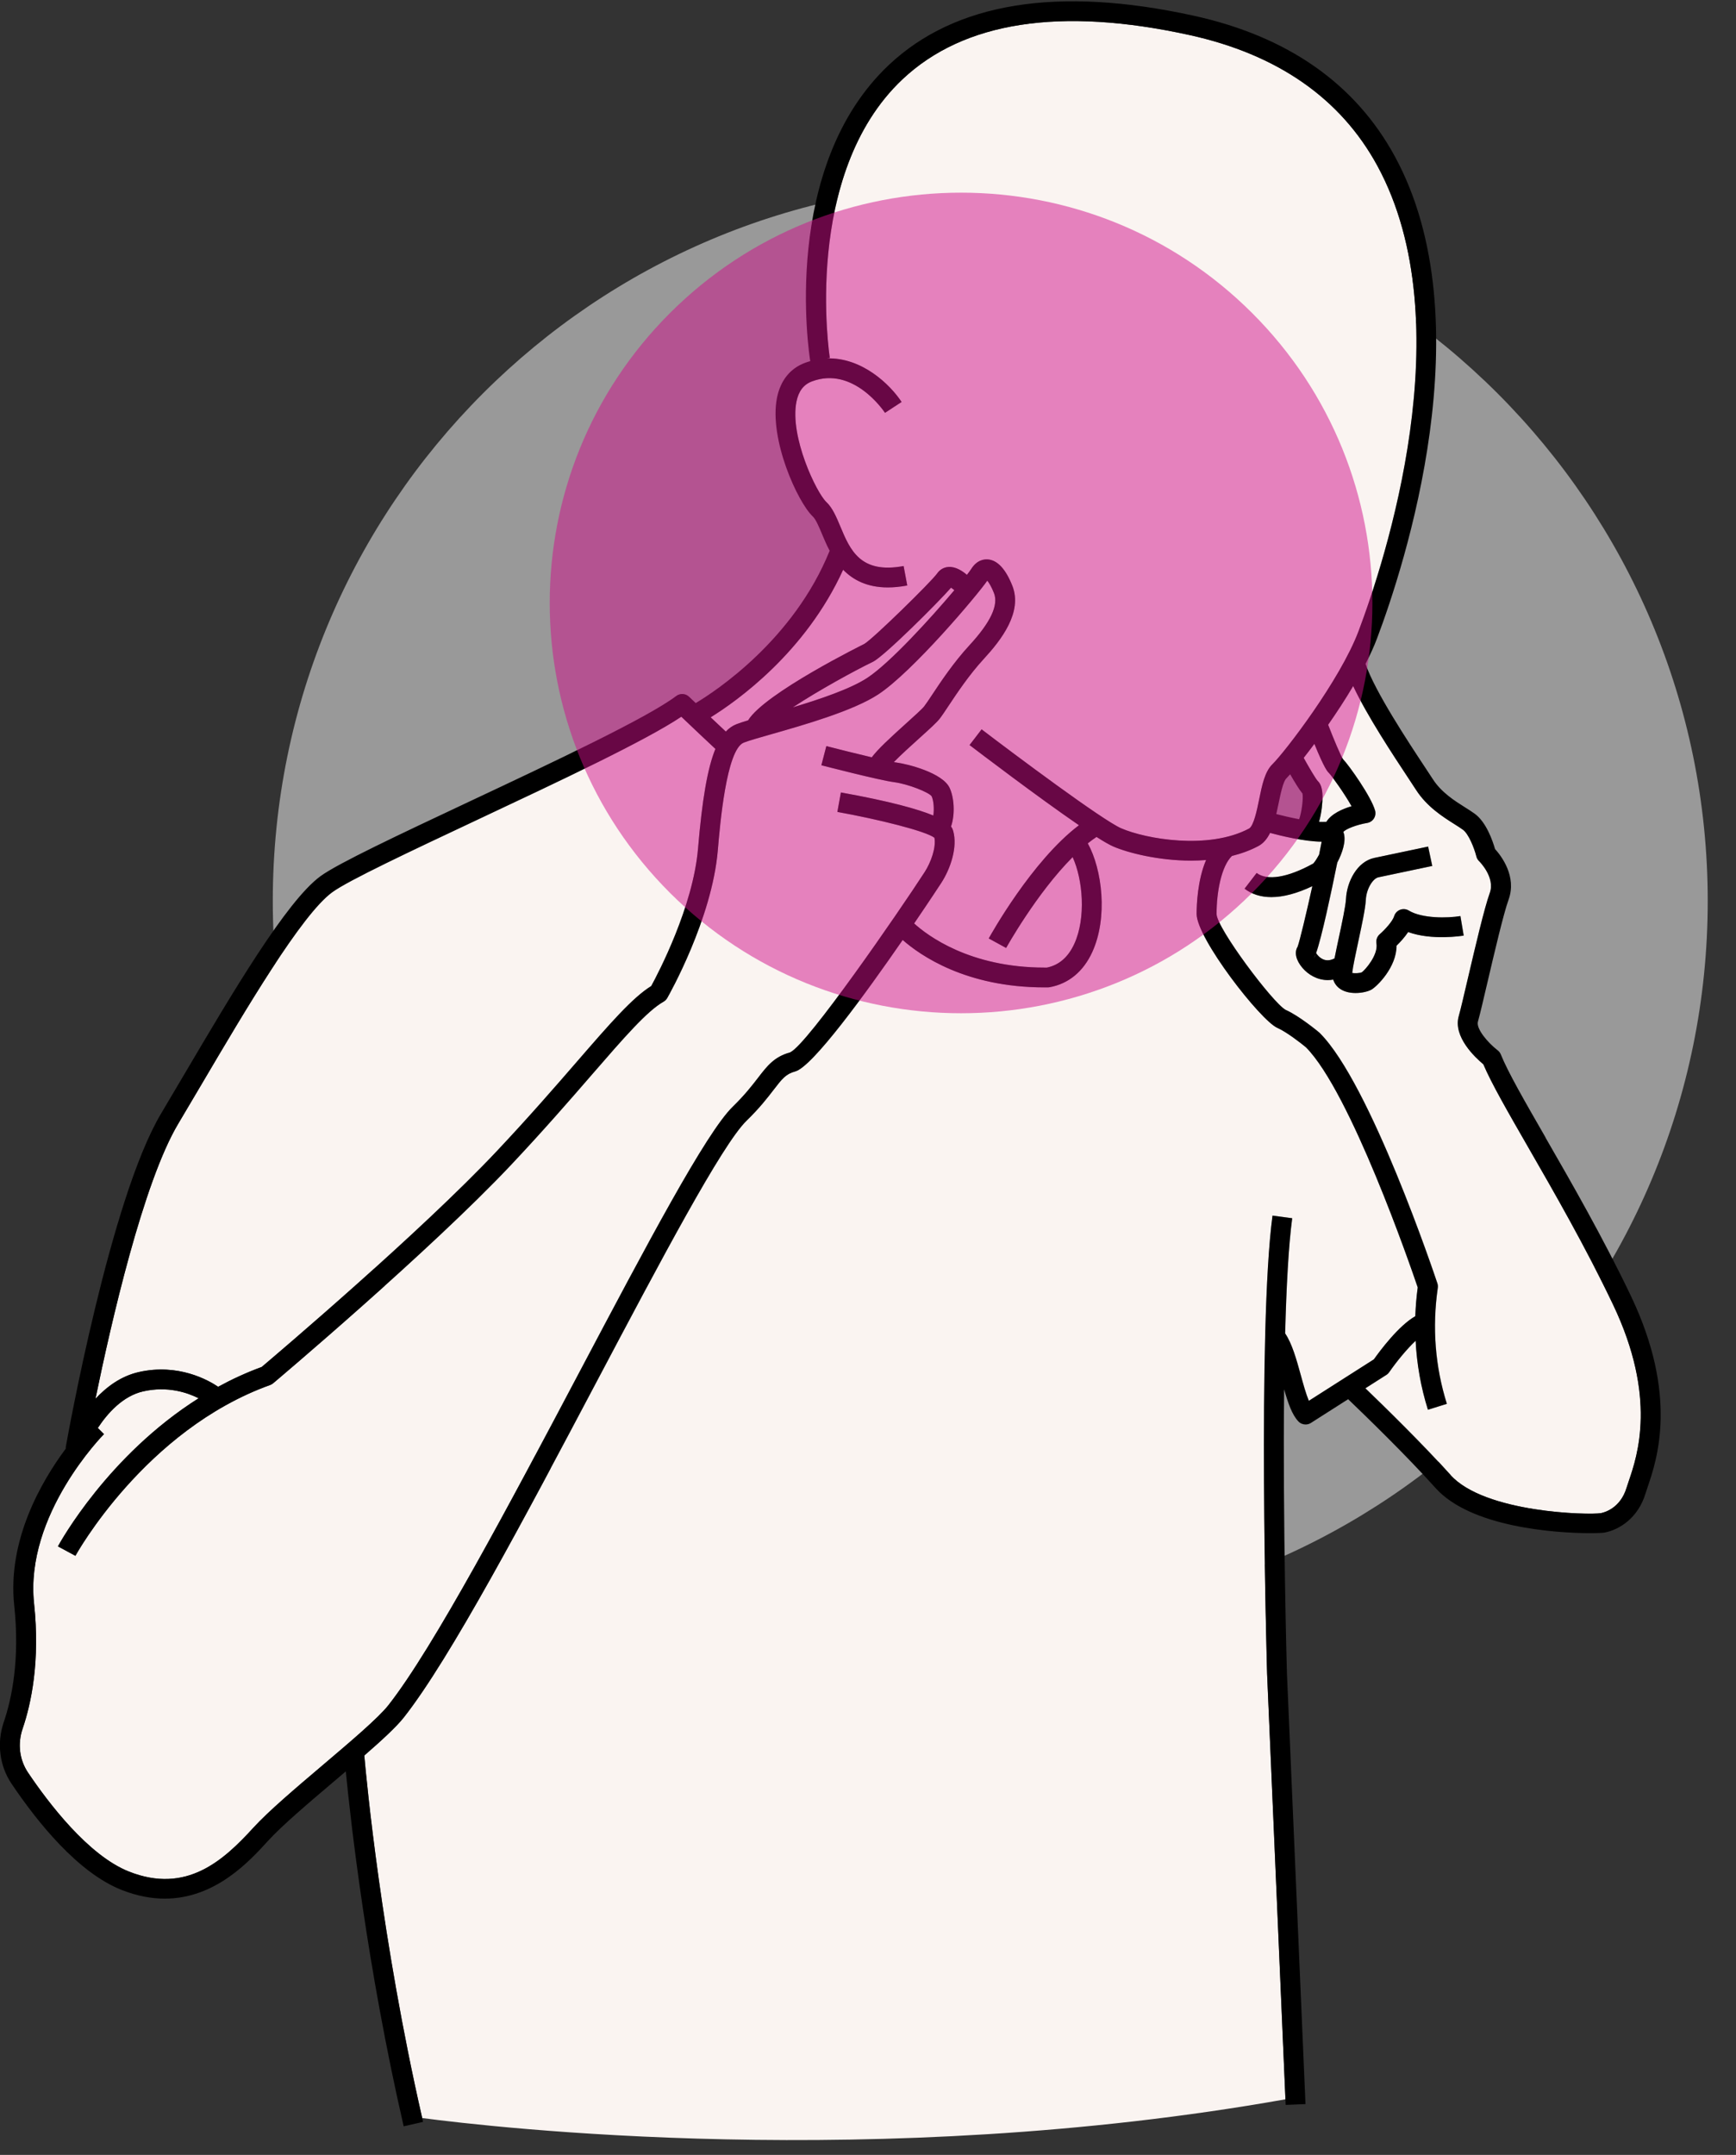 <svg width="108" height="134" viewBox="0 0 108 134" fill="none" xmlns="http://www.w3.org/2000/svg">
<rect x="0" y="0" width="108" height="134" fill="#333333" stroke="none"/>
<g clip-path="url(#clip0_160_6926)">
<path d="M61.606 100.661C86.257 100.661 106.241 80.677 106.241 56.026C106.241 31.375 86.257 11.391 61.606 11.391C36.955 11.391 16.971 31.375 16.971 56.026C16.971 80.677 36.955 100.661 61.606 100.661Z" fill="white" fill-opacity="0.5"/>
<path d="M90.24 91.717C92.361 94.082 98.875 94.221 99.599 94.093C99.797 94.056 100.808 93.802 101.198 92.514C101.235 92.39 101.285 92.245 101.342 92.079C101.871 90.525 103.11 86.887 100.351 81.11C98.636 77.52 96.667 74.099 95.085 71.351C93.805 69.13 92.785 67.356 92.288 66.18C91.806 65.782 90.389 64.475 90.758 63.186C90.868 62.804 91.084 61.88 91.334 60.809C91.789 58.863 92.356 56.443 92.689 55.529C93.044 54.555 92.036 53.562 92.027 53.551C91.942 53.471 91.882 53.368 91.854 53.254C91.718 52.719 91.371 51.851 91.021 51.597C90.877 51.494 90.692 51.376 90.495 51.251C89.769 50.794 88.777 50.168 88.099 49.112C87.986 48.935 87.826 48.693 87.633 48.403C86.673 46.951 85.06 44.511 84.191 42.66C83.697 43.492 83.157 44.314 82.632 45.068C82.99 45.991 83.41 46.985 83.555 47.202C83.933 47.592 85.321 49.549 85.554 50.406C85.599 50.574 85.572 50.754 85.477 50.9C85.383 51.046 85.23 51.146 85.057 51.174C84.421 51.279 83.703 51.553 83.577 51.737C83.588 51.763 83.6 51.791 83.608 51.817C83.753 52.311 83.52 53.031 83.2 53.639C82.816 55.541 82.228 58.3 81.884 59.265C81.953 59.383 82.124 59.582 82.361 59.67C82.569 59.748 82.79 59.719 83.03 59.596C83.103 59.222 83.197 58.782 83.299 58.306C83.498 57.383 83.723 56.335 83.745 55.892C83.801 54.822 84.438 53.567 85.509 53.347C86.193 53.205 88.854 52.642 88.854 52.642L89.11 53.847C89.11 53.847 86.443 54.412 85.759 54.553C85.427 54.621 85.014 55.25 84.977 55.957C84.949 56.498 84.733 57.502 84.504 58.565C84.339 59.334 84.168 60.128 84.131 60.499C84.281 60.539 84.602 60.516 84.728 60.461C84.924 60.327 85.762 59.385 85.639 58.66C85.603 58.448 85.68 58.233 85.843 58.093C86.157 57.819 86.647 57.289 86.739 56.972C86.793 56.789 86.931 56.641 87.11 56.572C87.289 56.503 87.489 56.521 87.653 56.621C88.477 57.121 90.059 57.097 90.862 56.963L91.066 58.177C90.975 58.193 89.091 58.496 87.611 57.957C87.383 58.3 87.093 58.608 86.888 58.806C86.892 60.144 85.682 61.33 85.333 61.533C85.14 61.646 84.753 61.749 84.341 61.749C84.021 61.749 83.688 61.687 83.421 61.518C83.189 61.372 83.027 61.161 82.949 60.913C82.834 60.933 82.723 60.945 82.615 60.945C81.952 60.945 81.393 60.602 81.044 60.196C80.629 59.714 80.516 59.219 80.734 58.871C80.867 58.516 81.275 56.792 81.651 55.106C80.698 55.555 79.84 55.784 79.101 55.784C78.451 55.784 77.891 55.61 77.434 55.261L78.186 54.284C78.838 54.782 80.12 54.572 81.698 53.701L81.709 53.694C81.808 53.59 81.945 53.377 82.072 53.141C82.134 52.842 82.188 52.57 82.231 52.339C81.152 52.33 79.684 51.971 79.021 51.793C78.845 52.147 78.615 52.439 78.287 52.613C77.773 52.885 77.219 53.082 76.648 53.225C75.988 53.862 75.691 55.469 75.691 56.834C75.693 57.694 79.177 62.347 79.987 62.795C80.833 63.166 82.023 64.155 82.072 64.198C82.086 64.211 82.1 64.222 82.112 64.235C85.261 67.373 89.26 79.297 89.43 79.804C89.46 79.894 89.468 79.991 89.454 80.085C89.099 82.547 89.289 84.972 90.019 87.295L88.841 87.662C88.402 86.264 88.15 84.828 88.076 83.374C87.548 83.871 86.912 84.635 86.429 85.331C86.383 85.399 86.323 85.456 86.255 85.499L84.955 86.327C86.147 87.472 88.52 89.789 90.248 91.716L90.24 91.717Z" fill="#FAF4F1"/>
<path d="M78.334 49.715C78.514 48.827 78.686 47.99 79.161 47.525C79.919 46.785 83.361 42.318 84.517 39.254C86.142 34.946 91.031 20.125 85.688 10.309C83.406 6.116 79.47 3.38 73.99 2.178C65.963 0.418 59.959 1.344 56.148 4.931C49.871 10.84 51.608 22.146 51.626 22.26L51.436 22.29C53.623 22.216 55.38 23.912 56.091 24.999L55.574 25.336L55.059 25.674C54.972 25.543 53.08 22.752 50.512 23.72C49.996 23.914 49.681 24.326 49.55 24.977C49.115 27.15 50.796 30.645 51.409 31.22C51.793 31.582 52.029 32.145 52.279 32.74C52.889 34.198 53.52 35.703 56.216 35.201L56.443 36.41C56.003 36.492 55.602 36.531 55.235 36.531C53.937 36.531 53.068 36.061 52.453 35.432C50.108 40.587 45.826 43.609 44.213 44.608C44.568 44.943 44.901 45.257 45.155 45.494C45.354 45.282 45.573 45.133 45.815 45.037C45.988 44.969 46.237 44.889 46.541 44.797C47.584 43.103 53.702 40.081 53.765 40.048C54.296 39.748 57.942 36.177 58.297 35.669C58.467 35.423 58.72 35.276 59.011 35.258C59.448 35.23 59.862 35.496 60.154 35.749C60.283 35.583 60.376 35.456 60.419 35.389C60.774 34.818 61.231 34.769 61.469 34.79C62.061 34.843 62.569 35.393 62.98 36.426C63.633 38.071 62.282 39.808 61.209 40.972C60.294 41.964 59.521 43.129 59.008 43.9C58.78 44.245 58.598 44.517 58.459 44.696C58.274 44.931 57.876 45.294 57.186 45.916C56.749 46.31 56.062 46.928 55.605 47.395C55.667 47.405 55.721 47.415 55.767 47.419C56.494 47.515 58.63 48.064 59.073 48.986C59.357 49.578 59.434 50.623 59.166 51.4C59.252 51.511 59.279 51.602 59.299 51.668C59.586 52.671 59.137 54.013 58.564 54.898C58.542 54.932 57.859 55.977 56.871 57.426C57.694 58.174 60.33 60.171 64.985 60.171C65.034 60.171 65.085 60.171 65.134 60.171C65.888 60.017 66.46 59.519 66.837 58.691C67.571 57.083 67.371 54.696 66.732 53.302C64.484 55.55 62.617 58.91 62.594 58.951L61.512 58.359C61.628 58.149 64.19 53.538 67.125 51.319C64.574 49.572 60.87 46.753 60.319 46.333L61.069 45.356C63.083 46.893 68.57 50.994 69.751 51.509C71.279 52.176 75.179 52.865 77.701 51.529C77.996 51.373 78.2 50.377 78.334 49.717V49.715Z" fill="#FAF4F1"/>
<path d="M30.904 71.583C32.909 69.455 34.565 67.545 35.896 66.013C37.953 63.641 39.342 62.039 40.515 61.313C40.953 60.51 43.119 56.38 43.425 52.773C43.679 49.752 44.01 47.785 44.507 46.571C44.014 46.117 43.108 45.259 42.386 44.569C40.165 46.056 34.854 48.552 29.706 50.972C25.575 52.914 21.671 54.75 20.67 55.483C18.757 56.881 15.3 62.743 12.524 67.453C12.028 68.293 11.548 69.109 11.09 69.875C8.909 73.527 6.912 82.249 5.939 86.982C6.631 86.237 7.526 85.573 8.629 85.322C11.094 84.76 12.973 85.831 13.572 86.236C14.422 85.773 15.323 85.354 16.28 85.005C17.239 84.195 26.144 76.638 30.904 71.585V71.583Z" fill="#FAF4F1"/>
<path d="M58.132 52.096C57.57 51.674 54.613 50.945 52.094 50.491L52.313 49.28C55.409 49.837 57.115 50.323 58.064 50.715C58.126 50.298 58.081 49.775 57.957 49.515C57.783 49.27 56.507 48.756 55.605 48.638C54.682 48.516 51.243 47.627 51.098 47.588L51.409 46.397C51.998 46.55 53.21 46.858 54.233 47.096C54.608 46.594 55.347 45.91 56.358 44.999C56.828 44.575 57.36 44.097 57.488 43.934C57.598 43.794 57.775 43.526 57.982 43.217C58.516 42.413 59.322 41.199 60.303 40.136C61.632 38.696 62.132 37.629 61.834 36.877C61.672 36.47 61.523 36.233 61.421 36.11C60.79 37.02 56.778 41.775 54.638 43.183C53.077 44.208 50.015 45.08 47.987 45.659C47.226 45.876 46.568 46.063 46.272 46.18C45.185 46.61 44.787 51.326 44.656 52.876C44.295 57.146 41.626 61.862 41.512 62.061C41.457 62.158 41.376 62.238 41.279 62.293C40.26 62.866 38.822 64.525 36.831 66.819C35.493 68.361 33.827 70.281 31.805 72.428C26.746 77.799 17.09 85.936 16.995 86.017C16.939 86.065 16.874 86.102 16.806 86.126C9.021 88.924 4.734 96.671 4.691 96.748L3.604 96.161C3.754 95.886 6.729 90.504 12.357 86.951C11.65 86.596 10.417 86.179 8.904 86.524C7.646 86.81 6.695 87.873 6.086 88.798L6.469 89.18C6.419 89.229 1.53 94.188 2.119 99.713C2.502 103.303 1.943 105.93 1.406 107.502C1.085 108.441 1.209 109.435 1.746 110.232C3.002 112.099 5.488 115.379 8.021 116.383C11.585 117.794 13.885 115.715 15.761 113.658C16.698 112.631 18.416 111.175 20.077 109.766C21.776 108.326 23.533 106.837 24.158 106.043C26.978 102.464 31.787 93.376 36.03 85.356C40.265 77.351 43.923 70.437 45.588 68.818C46.34 68.087 46.794 67.496 47.16 67.022C47.724 66.288 48.172 65.708 49.16 65.443C50.236 64.952 55.943 56.677 57.525 54.233C57.916 53.63 58.246 52.7 58.132 52.1V52.096Z" fill="#FAF4F1"/>
<path d="M79.17 75.59L80.394 75.754C80.167 77.456 80.031 80.016 79.956 82.915C80.386 83.551 80.661 84.539 80.927 85.5C81.075 86.042 81.249 86.673 81.43 87.107L85.477 84.528C85.853 83.997 87.019 82.432 88.053 81.846C88.074 81.252 88.122 80.655 88.204 80.056C87.749 78.717 84.021 67.921 81.251 65.125C80.927 64.856 80.034 64.165 79.471 63.917C78.417 63.455 74.449 58.342 74.449 56.834C74.449 56.258 74.506 54.722 75.037 53.479C74.727 53.504 74.418 53.516 74.111 53.516C72.07 53.516 70.164 53.03 69.254 52.633C69.017 52.53 68.659 52.322 68.221 52.044C68.039 52.165 67.858 52.299 67.678 52.442C68.576 54.069 68.937 57.054 67.959 59.197C67.403 60.413 66.486 61.17 65.307 61.387C65.273 61.393 65.238 61.396 65.202 61.398C65.126 61.398 65.051 61.398 64.975 61.398C60.1 61.398 57.254 59.41 56.162 58.45C53.85 61.797 50.549 66.341 49.478 66.625C48.894 66.781 48.657 67.088 48.136 67.764C47.746 68.27 47.261 68.9 46.448 69.692C44.923 71.177 41.132 78.339 37.119 85.924C32.644 94.382 28.015 103.131 25.125 106.796C24.662 107.384 23.753 108.22 22.667 109.164C22.801 110.705 23.73 120.602 26.269 131.708C30.521 132.27 54.492 135.07 79.973 130.542L78.832 104.088C78.808 103.206 78.23 82.608 79.169 75.587L79.17 75.59Z" fill="#FAF4F1"/>
<path d="M59.371 36.703C59.3 36.641 59.229 36.586 59.167 36.546C58.371 37.46 55.008 40.813 54.306 41.155C53.137 41.722 50.899 42.947 49.325 43.988C51.029 43.475 52.918 42.838 53.955 42.155C55.391 41.212 57.931 38.411 59.373 36.703H59.371Z" fill="#FAF4F1"/>
<path d="M81.728 59.581C81.791 59.508 81.824 59.428 81.839 59.36C81.797 59.469 81.759 59.544 81.728 59.581Z" fill="#FAF4F1"/>
<path d="M81.771 46.257C81.535 46.574 81.311 46.865 81.106 47.128C81.462 47.77 81.853 48.429 81.975 48.559C82.174 48.746 82.269 49.047 82.277 49.527C82.282 49.883 82.226 50.534 82.061 51.106C82.211 51.114 82.35 51.114 82.473 51.106C82.489 51.106 82.501 51.106 82.516 51.106C82.831 50.603 83.512 50.304 84.085 50.135C83.646 49.353 82.853 48.245 82.675 48.067C82.597 47.993 82.401 47.805 81.772 46.259L81.771 46.257Z" fill="#FAF4F1"/>
<path d="M96.155 70.737C94.844 68.461 93.809 66.662 93.37 65.571C93.329 65.47 93.261 65.379 93.174 65.313C92.576 64.853 91.816 63.974 91.946 63.525C92.063 63.114 92.284 62.175 92.537 61.089C92.961 59.278 93.542 56.795 93.85 55.949C94.383 54.489 93.381 53.205 93.008 52.794C92.87 52.311 92.472 51.128 91.747 50.602C91.571 50.474 91.369 50.346 91.154 50.211C90.492 49.794 89.668 49.274 89.137 48.447C89.021 48.267 88.857 48.021 88.661 47.724C87.624 46.156 85.524 42.98 84.953 41.282C85.235 40.735 85.482 40.196 85.673 39.687C87.345 35.255 92.367 19.996 86.774 9.721C84.312 5.2 80.102 2.257 74.257 0.976C65.802 -0.878 59.423 0.153 55.297 4.04C48.546 10.402 50.329 21.966 50.407 22.455H50.414C50.303 22.486 50.19 22.521 50.076 22.564C49.154 22.911 48.554 23.662 48.339 24.733C47.824 27.307 49.633 31.242 50.562 32.113C50.755 32.294 50.941 32.739 51.139 33.21C51.27 33.524 51.422 33.885 51.614 34.249C49.367 39.802 44.507 42.989 43.283 43.72C43.136 43.58 42.996 43.446 42.868 43.325C42.649 43.115 42.309 43.097 42.067 43.28C40.287 44.631 34.385 47.407 29.176 49.855C24.807 51.91 21.034 53.684 19.936 54.486C17.818 56.034 14.438 61.767 11.454 66.825C10.96 67.662 10.48 68.477 10.024 69.241C6.858 74.543 4.21 89.321 4.098 89.948C4.091 89.992 4.089 90.038 4.091 90.082C2.555 92.148 0.454 95.792 0.885 99.836C1.245 103.203 0.728 105.644 0.231 107.098C-0.209 108.384 -0.029 109.809 0.712 110.911C2.345 113.336 4.858 116.451 7.557 117.52C8.526 117.903 9.423 118.065 10.251 118.065C13.398 118.065 15.523 115.735 16.668 114.479C17.551 113.51 19.238 112.08 20.869 110.699C21.085 110.515 21.302 110.332 21.513 110.152C21.811 113.215 22.819 122.26 25.114 132.222L26.318 131.947C26.299 131.868 26.282 131.79 26.264 131.71C23.725 120.604 22.796 110.708 22.661 109.166C23.749 108.221 24.658 107.384 25.12 106.798C28.009 103.131 32.638 94.384 37.114 85.925C41.127 78.342 44.916 71.179 46.442 69.694C47.257 68.901 47.742 68.272 48.131 67.766C48.651 67.09 48.887 66.782 49.472 66.627C50.542 66.341 53.843 61.798 56.157 58.451C57.248 59.411 60.094 61.4 64.97 61.4C65.045 61.4 65.121 61.4 65.197 61.4C65.232 61.4 65.266 61.395 65.302 61.389C66.481 61.172 67.399 60.415 67.953 59.199C68.932 57.054 68.571 54.07 67.672 52.444C67.853 52.299 68.033 52.167 68.216 52.045C68.654 52.324 69.012 52.531 69.248 52.634C70.157 53.031 72.065 53.518 74.105 53.518C74.412 53.518 74.721 53.504 75.031 53.481C74.5 54.724 74.443 56.261 74.443 56.835C74.443 58.343 78.412 63.455 79.466 63.919C80.031 64.166 80.921 64.857 81.245 65.126C84.016 67.921 87.745 78.719 88.198 80.058C88.117 80.656 88.069 81.253 88.047 81.847C87.011 82.434 85.846 84 85.471 84.529L81.424 87.109C81.244 86.676 81.069 86.044 80.921 85.502C80.656 84.54 80.382 83.552 79.95 82.917C80.026 80.018 80.162 77.456 80.389 75.755L79.165 75.592C78.226 82.612 78.803 103.211 78.828 104.092L79.969 130.546L79.984 130.892L81.217 130.84L80.063 104.048C80.058 103.908 79.799 94.661 79.888 86.393C80.132 87.25 80.379 87.972 80.773 88.387C80.893 88.515 81.057 88.581 81.224 88.581C81.338 88.581 81.454 88.549 81.555 88.484L83.871 87.008C84.956 88.047 87.499 90.514 89.313 92.536C91.492 94.966 96.754 95.338 98.908 95.338C99.396 95.338 99.725 95.32 99.822 95.301C100.753 95.124 101.91 94.392 102.372 92.868C102.406 92.754 102.452 92.624 102.503 92.471C103.08 90.775 104.432 86.805 101.458 80.578C99.723 76.946 97.74 73.502 96.147 70.736L96.155 70.737ZM13.572 86.236C12.973 85.83 11.095 84.76 8.63 85.322C7.526 85.573 6.631 86.237 5.94 86.982C6.912 82.249 8.909 73.527 11.09 69.875C11.547 69.109 12.028 68.293 12.524 67.453C15.301 62.743 18.758 56.88 20.67 55.483C21.672 54.75 25.575 52.916 29.707 50.972C34.854 48.552 40.165 46.056 42.386 44.569C43.109 45.257 44.015 46.117 44.507 46.571C44.01 47.784 43.68 49.752 43.425 52.773C43.119 56.38 40.954 60.51 40.516 61.313C39.343 62.041 37.953 63.642 35.896 66.013C34.566 67.547 32.91 69.457 30.905 71.583C26.145 76.637 17.239 84.194 16.281 85.003C15.324 85.353 14.422 85.771 13.572 86.234V86.236ZM49.16 65.44C48.173 65.704 47.725 66.284 47.16 67.019C46.794 67.493 46.339 68.084 45.589 68.815C43.923 70.435 40.266 77.348 36.03 85.353C31.788 93.371 26.978 102.461 24.158 106.041C23.533 106.835 21.775 108.323 20.078 109.763C18.417 111.171 16.699 112.627 15.762 113.655C13.885 115.712 11.586 117.791 8.022 116.38C5.489 115.378 3.003 112.096 1.746 110.229C1.211 109.432 1.087 108.438 1.407 107.499C1.944 105.928 2.502 103.301 2.12 99.71C1.53 94.187 6.42 89.228 6.469 89.177L6.086 88.795C6.696 87.872 7.647 86.807 8.905 86.521C10.417 86.176 11.65 86.593 12.357 86.948C6.73 90.502 3.753 95.883 3.604 96.158L4.691 96.745C4.733 96.666 9.022 88.921 16.807 86.124C16.876 86.099 16.94 86.062 16.995 86.014C17.093 85.933 26.748 77.796 31.806 72.425C33.828 70.278 35.493 68.36 36.831 66.816C38.822 64.522 40.261 62.863 41.28 62.291C41.377 62.235 41.457 62.155 41.513 62.058C41.625 61.86 44.295 57.143 44.657 52.873C44.788 51.323 45.186 46.605 46.273 46.178C46.567 46.061 47.225 45.873 47.987 45.656C50.014 45.079 53.078 44.205 54.638 43.18C56.779 41.773 60.792 37.019 61.421 36.108C61.523 36.231 61.673 36.468 61.835 36.874C62.133 37.626 61.633 38.693 60.304 40.133C59.322 41.198 58.517 42.41 57.983 43.214C57.777 43.523 57.6 43.791 57.489 43.931C57.361 44.094 56.828 44.572 56.359 44.996C55.348 45.907 54.609 46.591 54.234 47.093C53.21 46.853 51.999 46.547 51.409 46.395L51.099 47.586C51.245 47.624 54.683 48.513 55.606 48.635C56.509 48.754 57.783 49.269 57.958 49.512C58.083 49.772 58.128 50.295 58.064 50.712C57.115 50.32 55.408 49.834 52.314 49.277L52.094 50.488C54.613 50.942 57.571 51.671 58.132 52.093C58.247 52.693 57.916 53.622 57.526 54.225C55.944 56.669 50.238 64.945 49.16 65.436V65.44ZM49.324 43.986C50.9 42.946 53.136 41.719 54.305 41.153C55.007 40.813 58.37 37.459 59.166 36.544C59.228 36.584 59.299 36.64 59.37 36.702C57.93 38.41 55.388 41.21 53.953 42.154C52.914 42.835 51.026 43.474 49.322 43.986H49.324ZM69.75 51.506C68.567 50.991 63.082 46.89 61.068 45.353L60.318 46.33C60.869 46.75 64.573 49.569 67.124 51.316C64.19 53.536 61.627 58.146 61.511 58.356L62.593 58.948C62.616 58.907 64.484 55.549 66.731 53.299C67.37 54.693 67.57 57.08 66.836 58.688C66.458 59.516 65.885 60.013 65.133 60.168C65.082 60.168 65.033 60.168 64.984 60.168C60.329 60.168 57.694 58.169 56.87 57.423C57.858 55.974 58.541 54.929 58.563 54.895C59.136 54.01 59.585 52.668 59.298 51.665C59.279 51.597 59.251 51.508 59.165 51.397C59.432 50.62 59.356 49.575 59.072 48.983C58.629 48.059 56.495 47.512 55.766 47.416C55.72 47.41 55.666 47.402 55.604 47.392C56.061 46.925 56.748 46.307 57.185 45.913C57.875 45.291 58.274 44.928 58.458 44.693C58.598 44.514 58.779 44.242 59.008 43.897C59.52 43.126 60.293 41.961 61.208 40.969C62.281 39.805 63.632 38.068 62.979 36.423C62.568 35.39 62.06 34.84 61.468 34.787C61.23 34.766 60.773 34.815 60.418 35.386C60.375 35.455 60.282 35.58 60.153 35.746C59.861 35.495 59.447 35.227 59.011 35.255C58.719 35.273 58.466 35.42 58.296 35.666C57.939 36.174 54.295 39.745 53.764 40.045C53.701 40.076 47.581 43.1 46.54 44.794C46.236 44.886 45.989 44.965 45.814 45.034C45.572 45.13 45.353 45.279 45.154 45.491C44.901 45.254 44.567 44.94 44.212 44.605C45.825 43.606 50.106 40.585 52.453 35.429C53.067 36.057 53.936 36.528 55.234 36.528C55.601 36.528 56.002 36.491 56.442 36.408L56.215 35.198C53.519 35.701 52.888 34.195 52.278 32.737C52.028 32.142 51.794 31.579 51.408 31.217C50.795 30.642 49.114 27.147 49.549 24.974C49.681 24.322 49.994 23.911 50.511 23.717C53.079 22.75 54.971 25.542 55.058 25.671L55.573 25.333L56.09 24.996C55.377 23.911 53.621 22.213 51.435 22.287L51.625 22.257C51.607 22.143 49.87 10.837 56.148 4.928C59.958 1.341 65.962 0.415 73.99 2.175C79.469 3.377 83.403 6.111 85.687 10.306C91.031 20.122 86.142 34.943 84.516 39.251C83.36 42.313 79.918 46.782 79.16 47.522C78.685 47.986 78.513 48.824 78.333 49.712C78.198 50.372 77.995 51.368 77.7 51.525C75.178 52.861 71.276 52.171 69.75 51.505V51.506ZM84.084 50.134C83.511 50.303 82.83 50.602 82.515 51.105C82.5 51.105 82.488 51.105 82.472 51.105C82.349 51.114 82.21 51.112 82.06 51.105C82.225 50.532 82.281 49.881 82.276 49.526C82.269 49.046 82.173 48.744 81.974 48.558C81.853 48.427 81.461 47.769 81.105 47.127C81.312 46.864 81.534 46.573 81.77 46.256C82.398 47.804 82.594 47.992 82.673 48.064C82.85 48.243 83.645 49.35 84.082 50.132L84.084 50.134ZM81.844 59.359C81.829 59.428 81.795 59.51 81.73 59.585C81.762 59.547 81.801 59.468 81.844 59.359ZM79.401 50.623C79.452 50.405 79.498 50.181 79.544 49.96C79.662 49.388 79.821 48.604 80.026 48.404C80.085 48.346 80.166 48.26 80.264 48.149C80.534 48.623 80.829 49.106 81.031 49.349C81.088 49.66 80.978 50.517 80.822 50.942C80.297 50.843 79.782 50.722 79.402 50.622L79.401 50.623ZM86.246 85.501C86.315 85.456 86.374 85.399 86.42 85.333C86.903 84.637 87.539 83.872 88.067 83.375C88.141 84.831 88.393 86.265 88.833 87.664L90.01 87.296C89.28 84.974 89.091 82.549 89.445 80.087C89.459 79.992 89.45 79.896 89.421 79.805C89.252 79.299 85.252 67.376 82.103 64.237C82.091 64.225 82.077 64.212 82.063 64.2C82.014 64.159 80.822 63.168 79.978 62.797C79.168 62.349 75.684 57.696 75.683 56.835C75.683 55.47 75.981 53.864 76.64 53.227C77.211 53.085 77.763 52.888 78.279 52.614C78.606 52.441 78.836 52.15 79.012 51.794C79.674 51.973 81.143 52.331 82.222 52.34C82.179 52.571 82.125 52.844 82.063 53.142C81.935 53.379 81.799 53.592 81.701 53.696L81.69 53.702C80.111 54.573 78.83 54.784 78.177 54.285L77.425 55.263C77.882 55.612 78.442 55.786 79.092 55.786C79.831 55.786 80.69 55.557 81.642 55.107C81.268 56.795 80.858 58.519 80.725 58.873C80.509 59.221 80.622 59.716 81.035 60.198C81.384 60.602 81.943 60.947 82.606 60.947C82.715 60.947 82.827 60.935 82.94 60.915C83.019 61.164 83.179 61.373 83.412 61.52C83.679 61.687 84.013 61.75 84.332 61.75C84.743 61.75 85.132 61.647 85.325 61.535C85.673 61.332 86.882 60.145 86.879 58.808C87.085 58.608 87.374 58.302 87.603 57.959C89.081 58.497 90.966 58.194 91.057 58.179L90.853 56.965C90.05 57.099 88.469 57.123 87.644 56.623C87.481 56.523 87.28 56.506 87.101 56.574C86.922 56.643 86.786 56.791 86.731 56.974C86.636 57.291 86.149 57.82 85.834 58.094C85.672 58.236 85.595 58.45 85.63 58.662C85.754 59.387 84.915 60.328 84.719 60.462C84.593 60.518 84.272 60.539 84.122 60.501C84.161 60.13 84.331 59.336 84.496 58.566C84.724 57.503 84.94 56.5 84.968 55.958C85.005 55.25 85.419 54.623 85.751 54.555C86.434 54.413 89.101 53.849 89.101 53.849L88.845 52.644C88.845 52.644 86.183 53.207 85.501 53.348C84.428 53.57 83.79 54.826 83.736 55.894C83.713 56.337 83.488 57.383 83.29 58.308C83.188 58.783 83.094 59.222 83.022 59.597C82.781 59.721 82.56 59.748 82.352 59.671C82.116 59.582 81.946 59.385 81.875 59.267C82.219 58.302 82.807 55.543 83.192 53.641C83.511 53.033 83.744 52.313 83.599 51.819C83.591 51.793 83.579 51.765 83.568 51.739C83.695 51.556 84.412 51.28 85.048 51.176C85.221 51.148 85.374 51.048 85.468 50.902C85.564 50.755 85.59 50.575 85.545 50.408C85.312 49.551 83.925 47.593 83.546 47.204C83.401 46.989 82.982 45.993 82.624 45.07C83.15 44.316 83.69 43.492 84.182 42.661C85.051 44.514 86.664 46.953 87.624 48.404C87.817 48.695 87.978 48.938 88.09 49.114C88.769 50.169 89.762 50.795 90.486 51.252C90.683 51.377 90.87 51.494 91.012 51.599C91.361 51.853 91.71 52.721 91.846 53.256C91.873 53.37 91.933 53.471 92.018 53.553C92.029 53.562 93.035 54.556 92.68 55.53C92.347 56.446 91.781 58.865 91.325 60.81C91.075 61.881 90.859 62.806 90.75 63.188C90.381 64.477 91.798 65.784 92.279 66.182C92.776 67.358 93.798 69.132 95.076 71.353C96.658 74.101 98.629 77.522 100.342 81.112C103.102 86.888 101.862 90.526 101.333 92.08C101.276 92.247 101.226 92.391 101.189 92.516C100.799 93.804 99.788 94.058 99.59 94.095C98.867 94.222 92.353 94.084 90.231 91.719C88.502 89.792 86.13 87.475 84.939 86.33L86.238 85.502L86.246 85.501Z" fill="black"/>
<path opacity="0.5" d="M77.884 55.535C87.878 45.571 87.878 29.417 77.884 19.453C67.891 9.49 51.688 9.49 41.694 19.453C31.701 29.417 31.701 45.571 41.694 55.535C51.688 65.499 67.891 65.499 77.884 55.535Z" fill="#D10F8B"/>
</g>
<defs>
<clipPath id="clip0_160_6926">
<rect width="108" height="133" fill="white" transform="translate(0 0.082)"/>
</clipPath>
</defs>
</svg>
